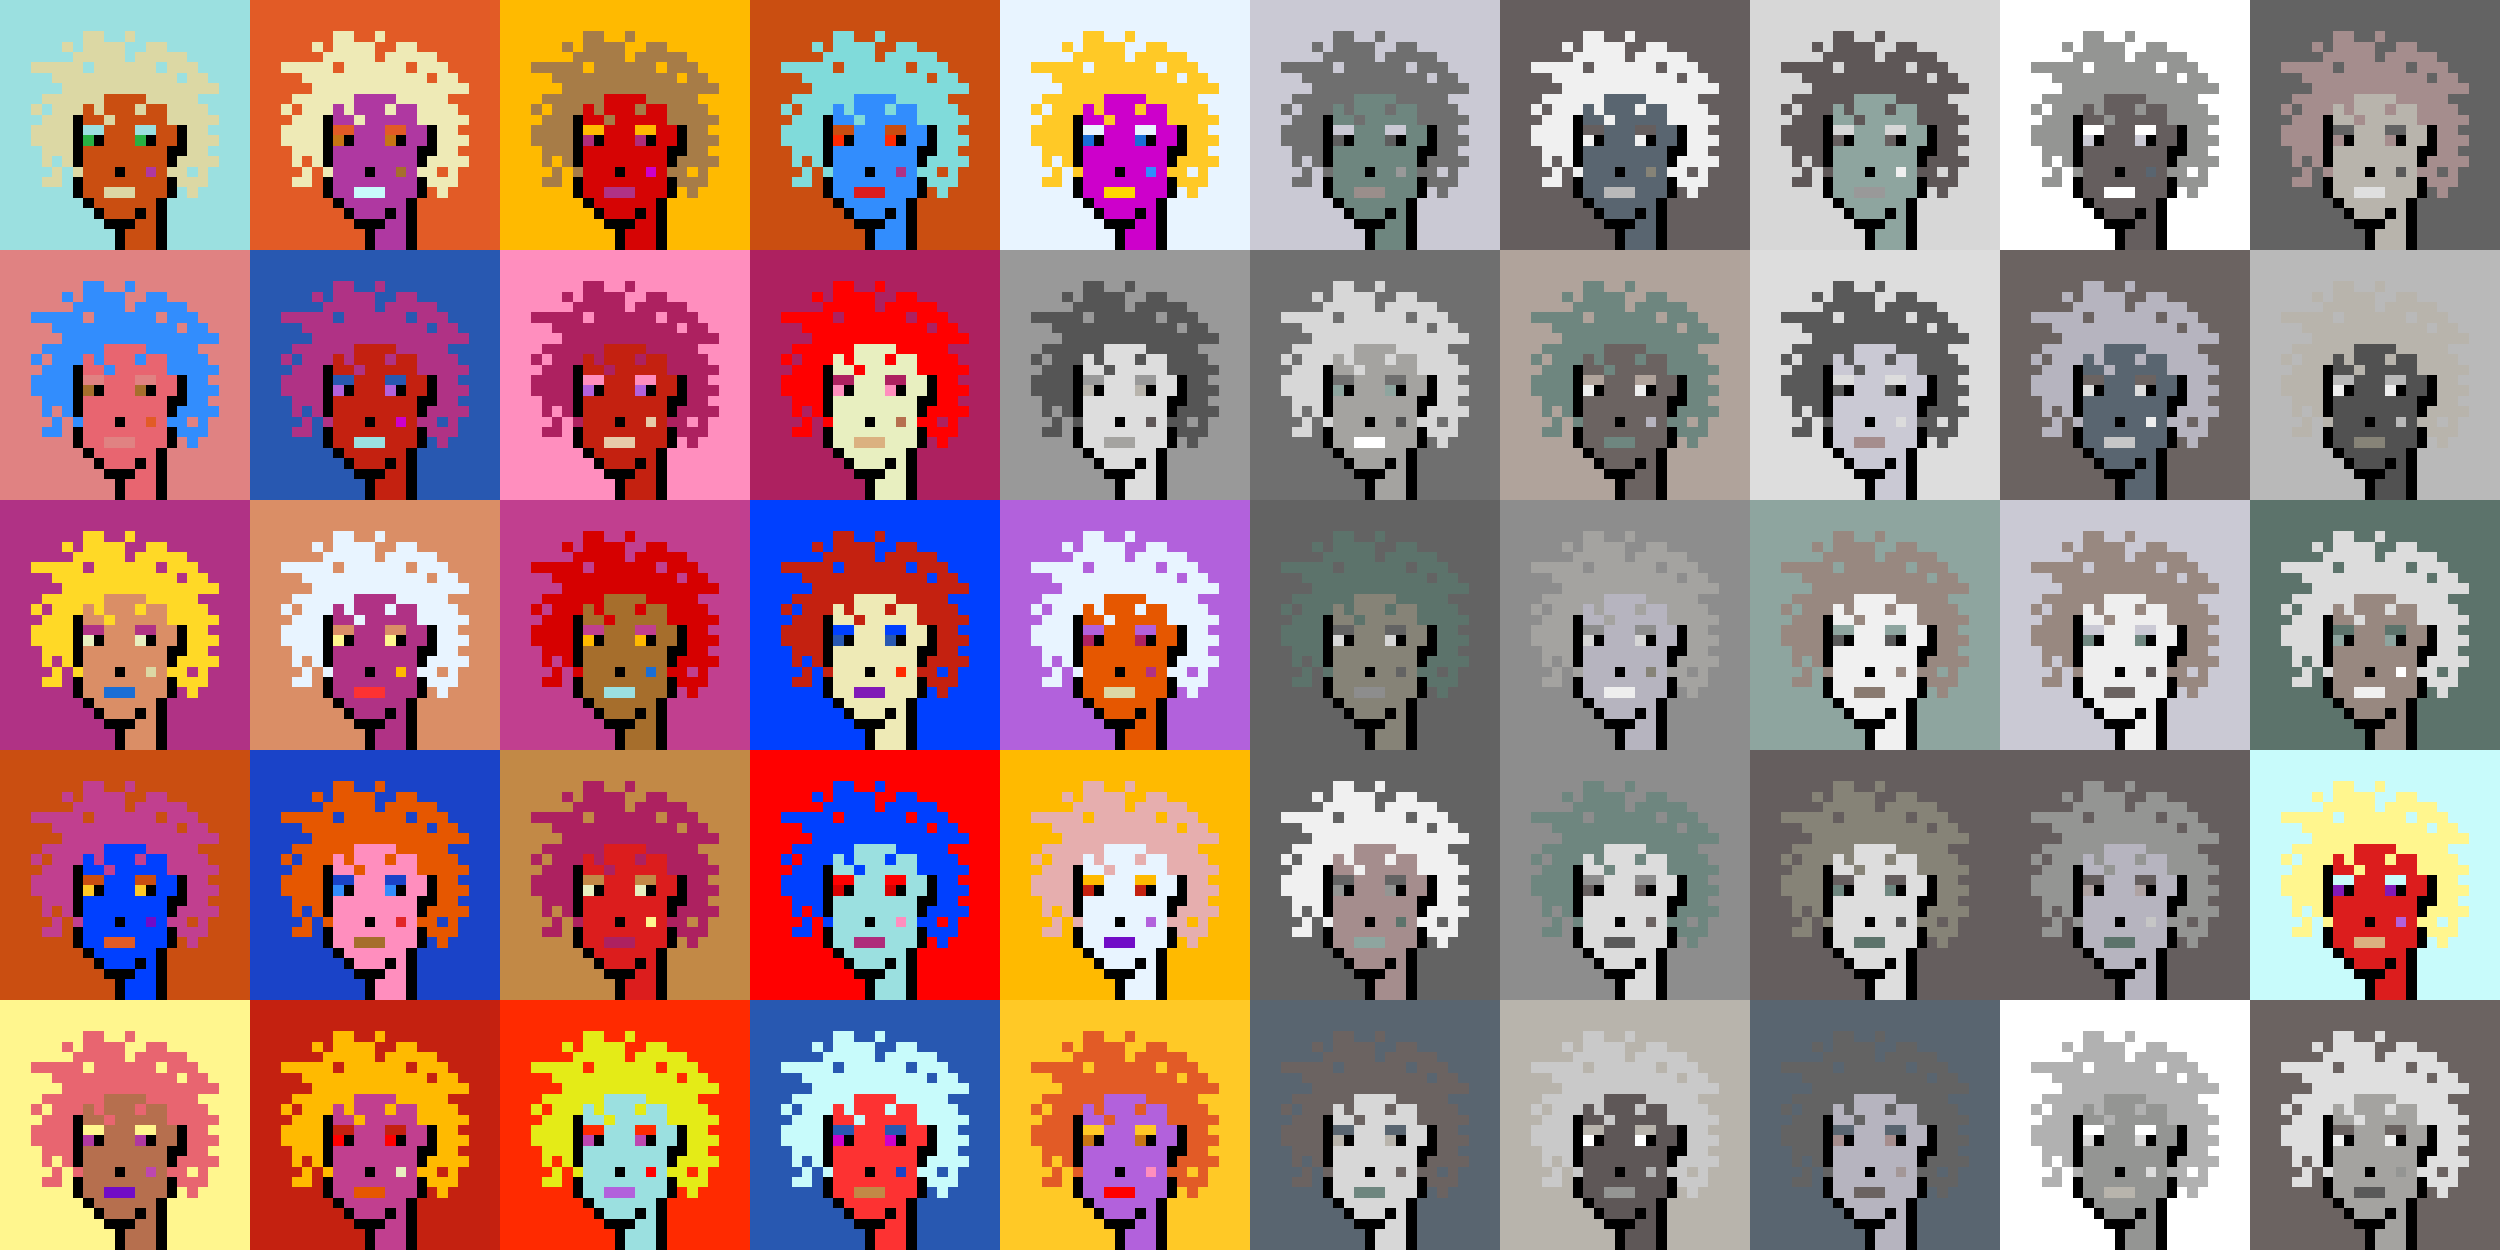 <svg shape-rendering="crispEdges" viewBox="0 0 240 120" xmlns="http://www.w3.org/2000/svg"><rect x="0" y="0" width="240" height="120" fill="#333333" stroke="none"/><style>rect{width:1px;height:1px}rect.bg{width:24px;height:24px}.c1{fill:#e7cba9}.c2{fill:#da8e66}.c3{fill:#ffd800}.c4{fill:#d60404}.c5{fill:#e86570}.c6{fill:#c77514}.c7{fill:#dc1d1d}.c8{fill:#ffc926}.c9{fill:#1a6ed5}.c10{fill:#d09c6e}.c11{fill:#fff68e}.c12{fill:#d29d60}.c13{fill:#80dbda}.c14{fill:#bd47b0}.c15{fill:#b261dc}.c16{fill:#0040ff}.c17{fill:#1a43c8}.c18{fill:#ff8ebe}.c19{fill:#c28946}.c20{fill:#a77c47}.c21{fill:#ffba00}.c22{fill:#ad2160}.c23{fill:#e25b26}.c24{fill:#c42110}.c25{fill:#b03285}.c26{fill:#ca4e11}.c27{fill:#c13f8f}.c28{fill:#e8efc0}.c29{fill:#b66f4e}.c30{fill:#9be0e0}.c31{fill:#e22626}.c32{fill:#2858b1}.c33{fill:#e8f4ff}.c34{fill:#28b143}.c35{fill:#8119b7}.c36{fill:#a66e2c}.c37{fill:#e4eb17}.c38{fill:#ff0000}.c39{fill:#328dfd}.c40{fill:#e08282}.c41{fill:#dcd8a4}.c42{fill:#d60000}.c43{fill:#cd00cb}.c44{fill:#710cc7}.c45{fill:#dbb180}.c46{fill:#ffd926}.c47{fill:#e6aeae}.c48{fill:#eeeab6}.c49{fill:#e65700}.c50{fill:#c8fbfb}.c51{fill:#af2c7b}.c52{fill:#af38a1}.c53{fill:#ff2a00}.c54{fill:#fd3232}.c55{fill:#a39797}.c56{fill:#ffffff}.c57{fill:#6f6f6f}.c58{fill:#afa3a3}.c59{fill:#655e5e}.c60{fill:#897a70}.c61{fill:#a58d8d}.c62{fill:#f0f0f0}.c63{fill:#949593}.c64{fill:#5c736b}.c65{fill:#596570}.c66{fill:#8d8d8d}.c67{fill:#8ea59f}.c68{fill:#5e5757}.c69{fill:#555555}.c70{fill:#595959}.c71{fill:#5d5d5d}.c72{fill:#b8b4ac}.c73{fill:#b1b1b1}.c74{fill:#b0a39b}.c75{fill:#d7d7d7}.c76{fill:#515151}.c77{fill:#b9b9b9}.c78{fill:#9a8e8b}.c79{fill:#636363}.c80{fill:#c6c6c6}.c81{fill:#dddddd}.c82{fill:#6b6361}.c83{fill:#b4b4b4}.c84{fill:#cac9d4}.c85{fill:#dcdcdc}.c86{fill:#6e867f}.c87{fill:#999999}.c88{fill:#dfdfdf}.c89{fill:#c9c9c9}.c90{fill:#988880}.c91{fill:#b6b4bf}.c92{fill:#868377}.c93{fill:#a4a3a0}.c94{fill:#eeeeee}.c95{fill:#6e6e6e}.c96{fill:#6e984d}.c97{fill:#fff68e}.c98{fill:#000000}.c99{fill:#711010}.c100{fill:#dbb180}.c101{fill:#917656}.c102{fill:#5c8539}.c103{fill:#638596}.c104{fill:#7b7b7b}.c105{fill:#d0d0d0}.c106{fill:#aeaeae}.c107{fill:#5e5e5e}.c108{fill:#727272}.c109{fill:#747474}.c110{fill:#373737}</style><defs><g id="h"><rect x="12" y="3"/><rect x="9" y="3"/><rect x="8" y="3"/><rect x="15" y="4"/><rect x="14" y="4"/><rect x="11" y="4"/><rect x="10" y="4"/><rect x="9" y="4"/><rect x="8" y="4"/><rect x="6" y="4"/><rect x="17" y="5"/><rect x="16" y="5"/><rect x="15" y="5"/><rect x="14" y="5"/><rect x="13" y="5"/><rect x="11" y="5"/><rect x="10" y="5"/><rect x="9" y="5"/><rect x="8" y="5"/><rect x="7" y="5"/><rect x="18" y="6"/><rect x="17" y="6"/><rect x="16" y="6"/><rect x="14" y="6"/><rect x="13" y="6"/><rect x="12" y="6"/><rect x="11" y="6"/><rect x="10" y="6"/><rect x="9" y="6"/><rect x="7" y="6"/><rect x="6" y="6"/><rect x="5" y="6"/><rect x="4" y="6"/><rect x="3" y="6"/><rect x="19" y="7"/><rect x="18" y="7"/><rect x="16" y="7"/><rect x="15" y="7"/><rect x="14" y="7"/><rect x="13" y="7"/><rect x="12" y="7"/><rect x="11" y="7"/><rect x="10" y="7"/><rect x="9" y="7"/><rect x="8" y="7"/><rect x="7" y="7"/><rect x="6" y="7"/><rect x="5" y="7"/><rect x="20" y="8"/><rect x="19" y="8"/><rect x="18" y="8"/><rect x="17" y="8"/><rect x="16" y="8"/><rect x="15" y="8"/><rect x="14" y="8"/><rect x="13" y="8"/><rect x="12" y="8"/><rect x="11" y="8"/><rect x="10" y="8"/><rect x="9" y="8"/><rect x="8" y="8"/><rect x="7" y="8"/><rect x="6" y="8"/><rect x="18" y="9"/><rect x="17" y="9"/><rect x="16" y="9"/><rect x="15" y="9"/><rect x="14" y="9"/><rect x="9" y="9"/><rect x="8" y="9"/><rect x="7" y="9"/><rect x="6" y="9"/><rect x="5" y="9"/><rect x="4" y="9"/><rect x="19" y="10"/><rect x="18" y="10"/><rect x="17" y="10"/><rect x="16" y="10"/><rect x="13" y="10"/><rect x="9" y="10"/><rect x="7" y="10"/><rect x="6" y="10"/><rect x="5" y="10"/><rect x="3" y="10"/><rect x="20" y="11"/><rect x="19" y="11"/><rect x="18" y="11"/><rect x="17" y="11"/><rect x="16" y="11"/><rect x="10" y="11"/><rect x="6" y="11"/><rect x="5" y="11"/><rect x="4" y="11"/><rect x="19" y="12"/><rect x="18" y="12"/><rect x="6" y="12"/><rect x="5" y="12"/><rect x="4" y="12"/><rect x="3" y="12"/><rect x="20" y="13"/><rect x="19" y="13"/><rect x="18" y="13"/><rect x="6" y="13"/><rect x="5" y="13"/><rect x="4" y="13"/><rect x="3" y="13"/><rect x="19" y="14"/><rect x="18" y="14"/><rect x="6" y="14"/><rect x="5" y="14"/><rect x="4" y="14"/><rect x="20" y="15"/><rect x="19" y="15"/><rect x="18" y="15"/><rect x="17" y="15"/><rect x="6" y="15"/><rect x="4" y="15"/><rect x="19" y="16"/><rect x="17" y="16"/><rect x="16" y="16"/><rect x="7" y="16"/><rect x="5" y="16"/><rect x="19" y="17"/><rect x="18" y="17"/><rect x="17" y="17"/><rect x="5" y="17"/><rect x="4" y="17"/><rect x="18" y="18"/></g><g id="s"><rect x="13" y="9"/> <rect x="12" y="9"/> <rect x="11" y="9"/> <rect x="10" y="9"/> <rect x="15" y="10"/> <rect x="14" y="10"/> <rect x="12" y="10"/> <rect x="11" y="10"/> <rect x="10" y="10"/> <rect x="8" y="10"/> <rect x="15" y="11"/> <rect x="14" y="11"/> <rect x="13" y="11"/> <rect x="12" y="11"/> <rect x="11" y="11"/> <rect x="9" y="11"/> <rect x="8" y="11"/> <rect x="16" y="12"/> <rect x="15" y="12"/> <rect x="12" y="12"/> <rect x="11" y="12"/> <rect x="10" y="12"/> <rect x="16" y="13"/> <rect x="15" y="13"/> <rect x="12" y="13"/> <rect x="11" y="13"/> <rect x="10" y="13"/> <rect x="15" y="14"/> <rect x="14" y="14"/> <rect x="13" y="14"/> <rect x="12" y="14"/> <rect x="11" y="14"/> <rect x="10" y="14"/> <rect x="9" y="14"/> <rect x="8" y="14"/> <rect x="15" y="15"/> <rect x="14" y="15"/> <rect x="13" y="15"/> <rect x="12" y="15"/> <rect x="11" y="15"/> <rect x="10" y="15"/> <rect x="9" y="15"/> <rect x="8" y="15"/> <rect x="15" y="16"/> <rect x="13" y="16"/> <rect x="12" y="16"/> <rect x="10" y="16"/> <rect x="9" y="16"/> <rect x="8" y="16"/> <rect x="15" y="17"/> <rect x="14" y="17"/> <rect x="13" y="17"/> <rect x="12" y="17"/> <rect x="11" y="17"/> <rect x="10" y="17"/> <rect x="9" y="17"/> <rect x="8" y="17"/> <rect x="15" y="18"/> <rect x="14" y="18"/> <rect x="13" y="18"/> <rect x="9" y="18"/> <rect x="8" y="18"/> <rect x="14" y="19"/> <rect x="13" y="19"/> <rect x="12" y="19"/> <rect x="11" y="19"/> <rect x="10" y="19"/> <rect x="9" y="19"/> <rect x="14" y="20"/> <rect x="12" y="20"/> <rect x="11" y="20"/> <rect x="10" y="20"/> <rect x="14" y="21"/> <rect x="13" y="21"/> <rect x="14" y="22"/> <rect x="13" y="22"/> <rect x="12" y="22"/> <rect x="14" y="23"/> <rect x="13" y="23"/> <rect x="12" y="23"/></g><g id="o"><rect x="7" y="11" /><rect x="17" y="12" /><rect x="7" y="12" /><rect x="17" y="13" /><rect x="14" y="13" /><rect x="9" y="13" /><rect x="7" y="13" /><rect x="17" y="14" /><rect x="16" y="14" /><rect x="7" y="14" /><rect x="16" y="15" /><rect x="7" y="15" /><rect x="11" y="16" /><rect x="16" y="17" /><rect x="7" y="17" /><rect x="16" y="18" /><rect x="7" y="18" /><rect x="15" y="19" /><rect x="8" y="19" /><rect x="15" y="20" /><rect x="13" y="20" /><rect x="9" y="20" /><rect x="15" y="21" /><rect x="12" y="21" /><rect x="11" y="21" /><rect x="10" y="21" /><rect x="15" y="22" /><rect x="11" y="22" /><rect x="15" y="23" /><rect x="11" y="23" /></g><g id="de"><rect x="14" y="12" /><rect x="13" y="12" /><rect x="9" y="12" /><rect x="8" y="12" /></g><g id="le"><rect x="13" y="13" /><rect x="8" y="13" /></g><g id="l"><rect x="12" y="18" /><rect x="11" y="18" /><rect x="10" y="18" /></g><g id="m"><rect x="14" y="16" /></g></defs><g transform="translate(0, 0)"><rect class="bg c30"></rect><use href="#h" class="c41" /><use href="#s" class="c26" /><use href="#de" class="c30" /><use href="#le" class="c34" /><use href="#m" class="c52" /><use href="#l" class="c41" /><use href="#o" fill="black" /></g><g transform="translate(24, 0)"><rect class="bg c23"></rect><use href="#h" class="c48" /><use href="#s" class="c52" /><use href="#de" class="c23" /><use href="#le" class="c6" /><use href="#m" class="c36" /><use href="#l" class="c50" /><use href="#o" fill="black" /></g><g transform="translate(48, 0)"><rect class="bg c21"></rect><use href="#h" class="c20" /><use href="#s" class="c4" /><use href="#de" class="c21" /><use href="#le" class="c51" /><use href="#m" class="c43" /><use href="#l" class="c25" /><use href="#o" fill="black" /></g><g transform="translate(72, 0)"><rect class="bg c26"></rect><use href="#h" class="c13" /><use href="#s" class="c39" /><use href="#de" class="c26" /><use href="#le" class="c53" /><use href="#m" class="c25" /><use href="#l" class="c7" /><use href="#o" fill="black" /></g><g transform="translate(96, 0)"><rect class="bg c33"></rect><use href="#h" class="c8" /><use href="#s" class="c43" /><use href="#de" class="c33" /><use href="#le" class="c9" /><use href="#m" class="c39" /><use href="#l" class="c3" /><use href="#o" fill="black" /></g><g transform="translate(120, 0)"><rect class="bg c84"></rect><use href="#h" class="c57" /><use href="#s" class="c86" /><use href="#de" class="c84" /><use href="#le" class="c71" /><use href="#m" class="c87" /><use href="#l" class="c78" /><use href="#o" fill="black" /></g><g transform="translate(144, 0)"><rect class="bg c59"></rect><use href="#h" class="c62" /><use href="#s" class="c65" /><use href="#de" class="c59" /><use href="#le" class="c62" /><use href="#m" class="c92" /><use href="#l" class="c77" /><use href="#o" fill="black" /></g><g transform="translate(168, 0)"><rect class="bg c75"></rect><use href="#h" class="c68" /><use href="#s" class="c67" /><use href="#de" class="c75" /><use href="#le" class="c59" /><use href="#m" class="c62" /><use href="#l" class="c87" /><use href="#o" fill="black" /></g><g transform="translate(192, 0)"><rect class="bg c56"></rect><use href="#h" class="c63" /><use href="#s" class="c59" /><use href="#de" class="c56" /><use href="#le" class="c84" /><use href="#m" class="c65" /><use href="#l" class="c56" /><use href="#o" fill="black" /></g><g transform="translate(216, 0)"><rect class="bg c79"></rect><use href="#h" class="c61" /><use href="#s" class="c72" /><use href="#de" class="c79" /><use href="#le" class="c61" /><use href="#m" class="c70" /><use href="#l" class="c88" /><use href="#o" fill="black" /></g><g transform="translate(0, 24)"><rect class="bg c40"></rect><use href="#h" class="c39" /><use href="#s" class="c5" /><use href="#de" class="c40" /><use href="#le" class="c36" /><use href="#m" class="c23" /><use href="#l" class="c40" /><use href="#o" fill="black" /></g><g transform="translate(24, 24)"><rect class="bg c32"></rect><use href="#h" class="c25" /><use href="#s" class="c24" /><use href="#de" class="c32" /><use href="#le" class="c15" /><use href="#m" class="c43" /><use href="#l" class="c30" /><use href="#o" fill="black" /></g><g transform="translate(48, 24)"><rect class="bg c18"></rect><use href="#h" class="c22" /><use href="#s" class="c24" /><use href="#de" class="c18" /><use href="#le" class="c15" /><use href="#m" class="c1" /><use href="#l" class="c1" /><use href="#o" fill="black" /></g><g transform="translate(72, 24)"><rect class="bg c22"></rect><use href="#h" class="c38" /><use href="#s" class="c28" /><use href="#de" class="c22" /><use href="#le" class="c18" /><use href="#m" class="c29" /><use href="#l" class="c45" /><use href="#o" fill="black" /></g><g transform="translate(96, 24)"><rect class="bg c87"></rect><use href="#h" class="c69" /><use href="#s" class="c81" /><use href="#de" class="c87" /><use href="#le" class="c72" /><use href="#m" class="c68" /><use href="#l" class="c93" /><use href="#o" fill="black" /></g><g transform="translate(120, 24)"><rect class="bg c57"></rect><use href="#h" class="c75" /><use href="#s" class="c93" /><use href="#de" class="c57" /><use href="#le" class="c67" /><use href="#m" class="c76" /><use href="#l" class="c56" /><use href="#o" fill="black" /></g><g transform="translate(144, 24)"><rect class="bg c74"></rect><use href="#h" class="c86" /><use href="#s" class="c82" /><use href="#de" class="c74" /><use href="#le" class="c94" /><use href="#m" class="c91" /><use href="#l" class="c86" /><use href="#o" fill="black" /></g><g transform="translate(168, 24)"><rect class="bg c81"></rect><use href="#h" class="c70" /><use href="#s" class="c84" /><use href="#de" class="c81" /><use href="#le" class="c69" /><use href="#m" class="c85" /><use href="#l" class="c61" /><use href="#o" fill="black" /></g><g transform="translate(192, 24)"><rect class="bg c82"></rect><use href="#h" class="c91" /><use href="#s" class="c65" /><use href="#de" class="c82" /><use href="#le" class="c81" /><use href="#m" class="c94" /><use href="#l" class="c80" /><use href="#o" fill="black" /></g><g transform="translate(216, 24)"><rect class="bg c77"></rect><use href="#h" class="c72" /><use href="#s" class="c76" /><use href="#de" class="c77" /><use href="#le" class="c94" /><use href="#m" class="c77" /><use href="#l" class="c92" /><use href="#o" fill="black" /></g><g transform="translate(0, 48)"><rect class="bg c25"></rect><use href="#h" class="c46" /><use href="#s" class="c2" /><use href="#de" class="c25" /><use href="#le" class="c28" /><use href="#m" class="c41" /><use href="#l" class="c9" /><use href="#o" fill="black" /></g><g transform="translate(24, 48)"><rect class="bg c2"></rect><use href="#h" class="c33" /><use href="#s" class="c25" /><use href="#de" class="c2" /><use href="#le" class="c11" /><use href="#m" class="c21" /><use href="#l" class="c54" /><use href="#o" fill="black" /></g><g transform="translate(48, 48)"><rect class="bg c27"></rect><use href="#h" class="c42" /><use href="#s" class="c36" /><use href="#de" class="c27" /><use href="#le" class="c21" /><use href="#m" class="c9" /><use href="#l" class="c30" /><use href="#o" fill="black" /></g><g transform="translate(72, 48)"><rect class="bg c16"></rect><use href="#h" class="c24" /><use href="#s" class="c48" /><use href="#de" class="c16" /><use href="#le" class="c32" /><use href="#m" class="c53" /><use href="#l" class="c35" /><use href="#o" fill="black" /></g><g transform="translate(96, 48)"><rect class="bg c15"></rect><use href="#h" class="c33" /><use href="#s" class="c49" /><use href="#de" class="c15" /><use href="#le" class="c22" /><use href="#m" class="c25" /><use href="#l" class="c41" /><use href="#o" fill="black" /></g><g transform="translate(120, 48)"><rect class="bg c79"></rect><use href="#h" class="c64" /><use href="#s" class="c92" /><use href="#de" class="c79" /><use href="#le" class="c75" /><use href="#m" class="c79" /><use href="#l" class="c66" /><use href="#o" fill="black" /></g><g transform="translate(144, 48)"><rect class="bg c66"></rect><use href="#h" class="c93" /><use href="#s" class="c91" /><use href="#de" class="c66" /><use href="#le" class="c75" /><use href="#m" class="c92" /><use href="#l" class="c94" /><use href="#o" fill="black" /></g><g transform="translate(168, 48)"><rect class="bg c67"></rect><use href="#h" class="c90" /><use href="#s" class="c62" /><use href="#de" class="c67" /><use href="#le" class="c70" /><use href="#m" class="c90" /><use href="#l" class="c60" /><use href="#o" fill="black" /></g><g transform="translate(192, 48)"><rect class="bg c84"></rect><use href="#h" class="c90" /><use href="#s" class="c94" /><use href="#de" class="c84" /><use href="#le" class="c86" /><use href="#m" class="c68" /><use href="#l" class="c82" /><use href="#o" fill="black" /></g><g transform="translate(216, 48)"><rect class="bg c64"></rect><use href="#h" class="c85" /><use href="#s" class="c90" /><use href="#de" class="c64" /><use href="#le" class="c67" /><use href="#m" class="c56" /><use href="#l" class="c62" /><use href="#o" fill="black" /></g><g transform="translate(0, 72)"><rect class="bg c26"></rect><use href="#h" class="c27" /><use href="#s" class="c16" /><use href="#de" class="c26" /><use href="#le" class="c8" /><use href="#m" class="c44" /><use href="#l" class="c23" /><use href="#o" fill="black" /></g><g transform="translate(24, 72)"><rect class="bg c17"></rect><use href="#h" class="c49" /><use href="#s" class="c18" /><use href="#de" class="c17" /><use href="#le" class="c39" /><use href="#m" class="c31" /><use href="#l" class="c36" /><use href="#o" fill="black" /></g><g transform="translate(48, 72)"><rect class="bg c19"></rect><use href="#h" class="c22" /><use href="#s" class="c7" /><use href="#de" class="c19" /><use href="#le" class="c28" /><use href="#m" class="c11" /><use href="#l" class="c22" /><use href="#o" fill="black" /></g><g transform="translate(72, 72)"><rect class="bg c38"></rect><use href="#h" class="c16" /><use href="#s" class="c30" /><use href="#de" class="c38" /><use href="#le" class="c42" /><use href="#m" class="c18" /><use href="#l" class="c51" /><use href="#o" fill="black" /></g><g transform="translate(96, 72)"><rect class="bg c21"></rect><use href="#h" class="c47" /><use href="#s" class="c33" /><use href="#de" class="c21" /><use href="#le" class="c24" /><use href="#m" class="c15" /><use href="#l" class="c44" /><use href="#o" fill="black" /></g><g transform="translate(120, 72)"><rect class="bg c79"></rect><use href="#h" class="c62" /><use href="#s" class="c61" /><use href="#de" class="c79" /><use href="#le" class="c63" /><use href="#m" class="c64" /><use href="#l" class="c67" /><use href="#o" fill="black" /></g><g transform="translate(144, 72)"><rect class="bg c66"></rect><use href="#h" class="c86" /><use href="#s" class="c85" /><use href="#de" class="c66" /><use href="#le" class="c59" /><use href="#m" class="c82" /><use href="#l" class="c70" /><use href="#o" fill="black" /></g><g transform="translate(168, 72)"><rect class="bg c59"></rect><use href="#h" class="c92" /><use href="#s" class="c81" /><use href="#de" class="c59" /><use href="#le" class="c86" /><use href="#m" class="c76" /><use href="#l" class="c64" /><use href="#o" fill="black" /></g><g transform="translate(192, 72)"><rect class="bg c59"></rect><use href="#h" class="c63" /><use href="#s" class="c91" /><use href="#de" class="c59" /><use href="#le" class="c58" /><use href="#m" class="c80" /><use href="#l" class="c64" /><use href="#o" fill="black" /></g><g transform="translate(216, 72)"><rect class="bg c50"></rect><use href="#h" class="c11" /><use href="#s" class="c7" /><use href="#de" class="c50" /><use href="#le" class="c35" /><use href="#m" class="c15" /><use href="#l" class="c45" /><use href="#o" fill="black" /></g><g transform="translate(0, 96)"><rect class="bg c11"></rect><use href="#h" class="c5" /><use href="#s" class="c29" /><use href="#de" class="c11" /><use href="#le" class="c52" /><use href="#m" class="c14" /><use href="#l" class="c44" /><use href="#o" fill="black" /></g><g transform="translate(24, 96)"><rect class="bg c24"></rect><use href="#h" class="c21" /><use href="#s" class="c27" /><use href="#de" class="c24" /><use href="#le" class="c38" /><use href="#m" class="c28" /><use href="#l" class="c49" /><use href="#o" fill="black" /></g><g transform="translate(48, 96)"><rect class="bg c53"></rect><use href="#h" class="c37" /><use href="#s" class="c30" /><use href="#de" class="c53" /><use href="#le" class="c14" /><use href="#m" class="c38" /><use href="#l" class="c15" /><use href="#o" fill="black" /></g><g transform="translate(72, 96)"><rect class="bg c32"></rect><use href="#h" class="c50" /><use href="#s" class="c54" /><use href="#de" class="c32" /><use href="#le" class="c43" /><use href="#m" class="c17" /><use href="#l" class="c19" /><use href="#o" fill="black" /></g><g transform="translate(96, 96)"><rect class="bg c8"></rect><use href="#h" class="c23" /><use href="#s" class="c15" /><use href="#de" class="c8" /><use href="#le" class="c6" /><use href="#m" class="c18" /><use href="#l" class="c38" /><use href="#o" fill="black" /></g><g transform="translate(120, 96)"><rect class="bg c65"></rect><use href="#h" class="c82" /><use href="#s" class="c75" /><use href="#de" class="c65" /><use href="#le" class="c72" /><use href="#m" class="c82" /><use href="#l" class="c86" /><use href="#o" fill="black" /></g><g transform="translate(144, 96)"><rect class="bg c72"></rect><use href="#h" class="c89" /><use href="#s" class="c68" /><use href="#de" class="c72" /><use href="#le" class="c56" /><use href="#m" class="c73" /><use href="#l" class="c63" /><use href="#o" fill="black" /></g><g transform="translate(168, 96)"><rect class="bg c65"></rect><use href="#h" class="c79" /><use href="#s" class="c91" /><use href="#de" class="c65" /><use href="#le" class="c61" /><use href="#m" class="c55" /><use href="#l" class="c82" /><use href="#o" fill="black" /></g><g transform="translate(192, 96)"><rect class="bg c56"></rect><use href="#h" class="c73" /><use href="#s" class="c63" /><use href="#de" class="c56" /><use href="#le" class="c75" /><use href="#m" class="c81" /><use href="#l" class="c72" /><use href="#o" fill="black" /></g><g transform="translate(216, 96)"><rect class="bg c82"></rect><use href="#h" class="c88" /><use href="#s" class="c93" /><use href="#de" class="c82" /><use href="#le" class="c62" /><use href="#m" class="c63" /><use href="#l" class="c70" /><use href="#o" fill="black" /></g></svg>